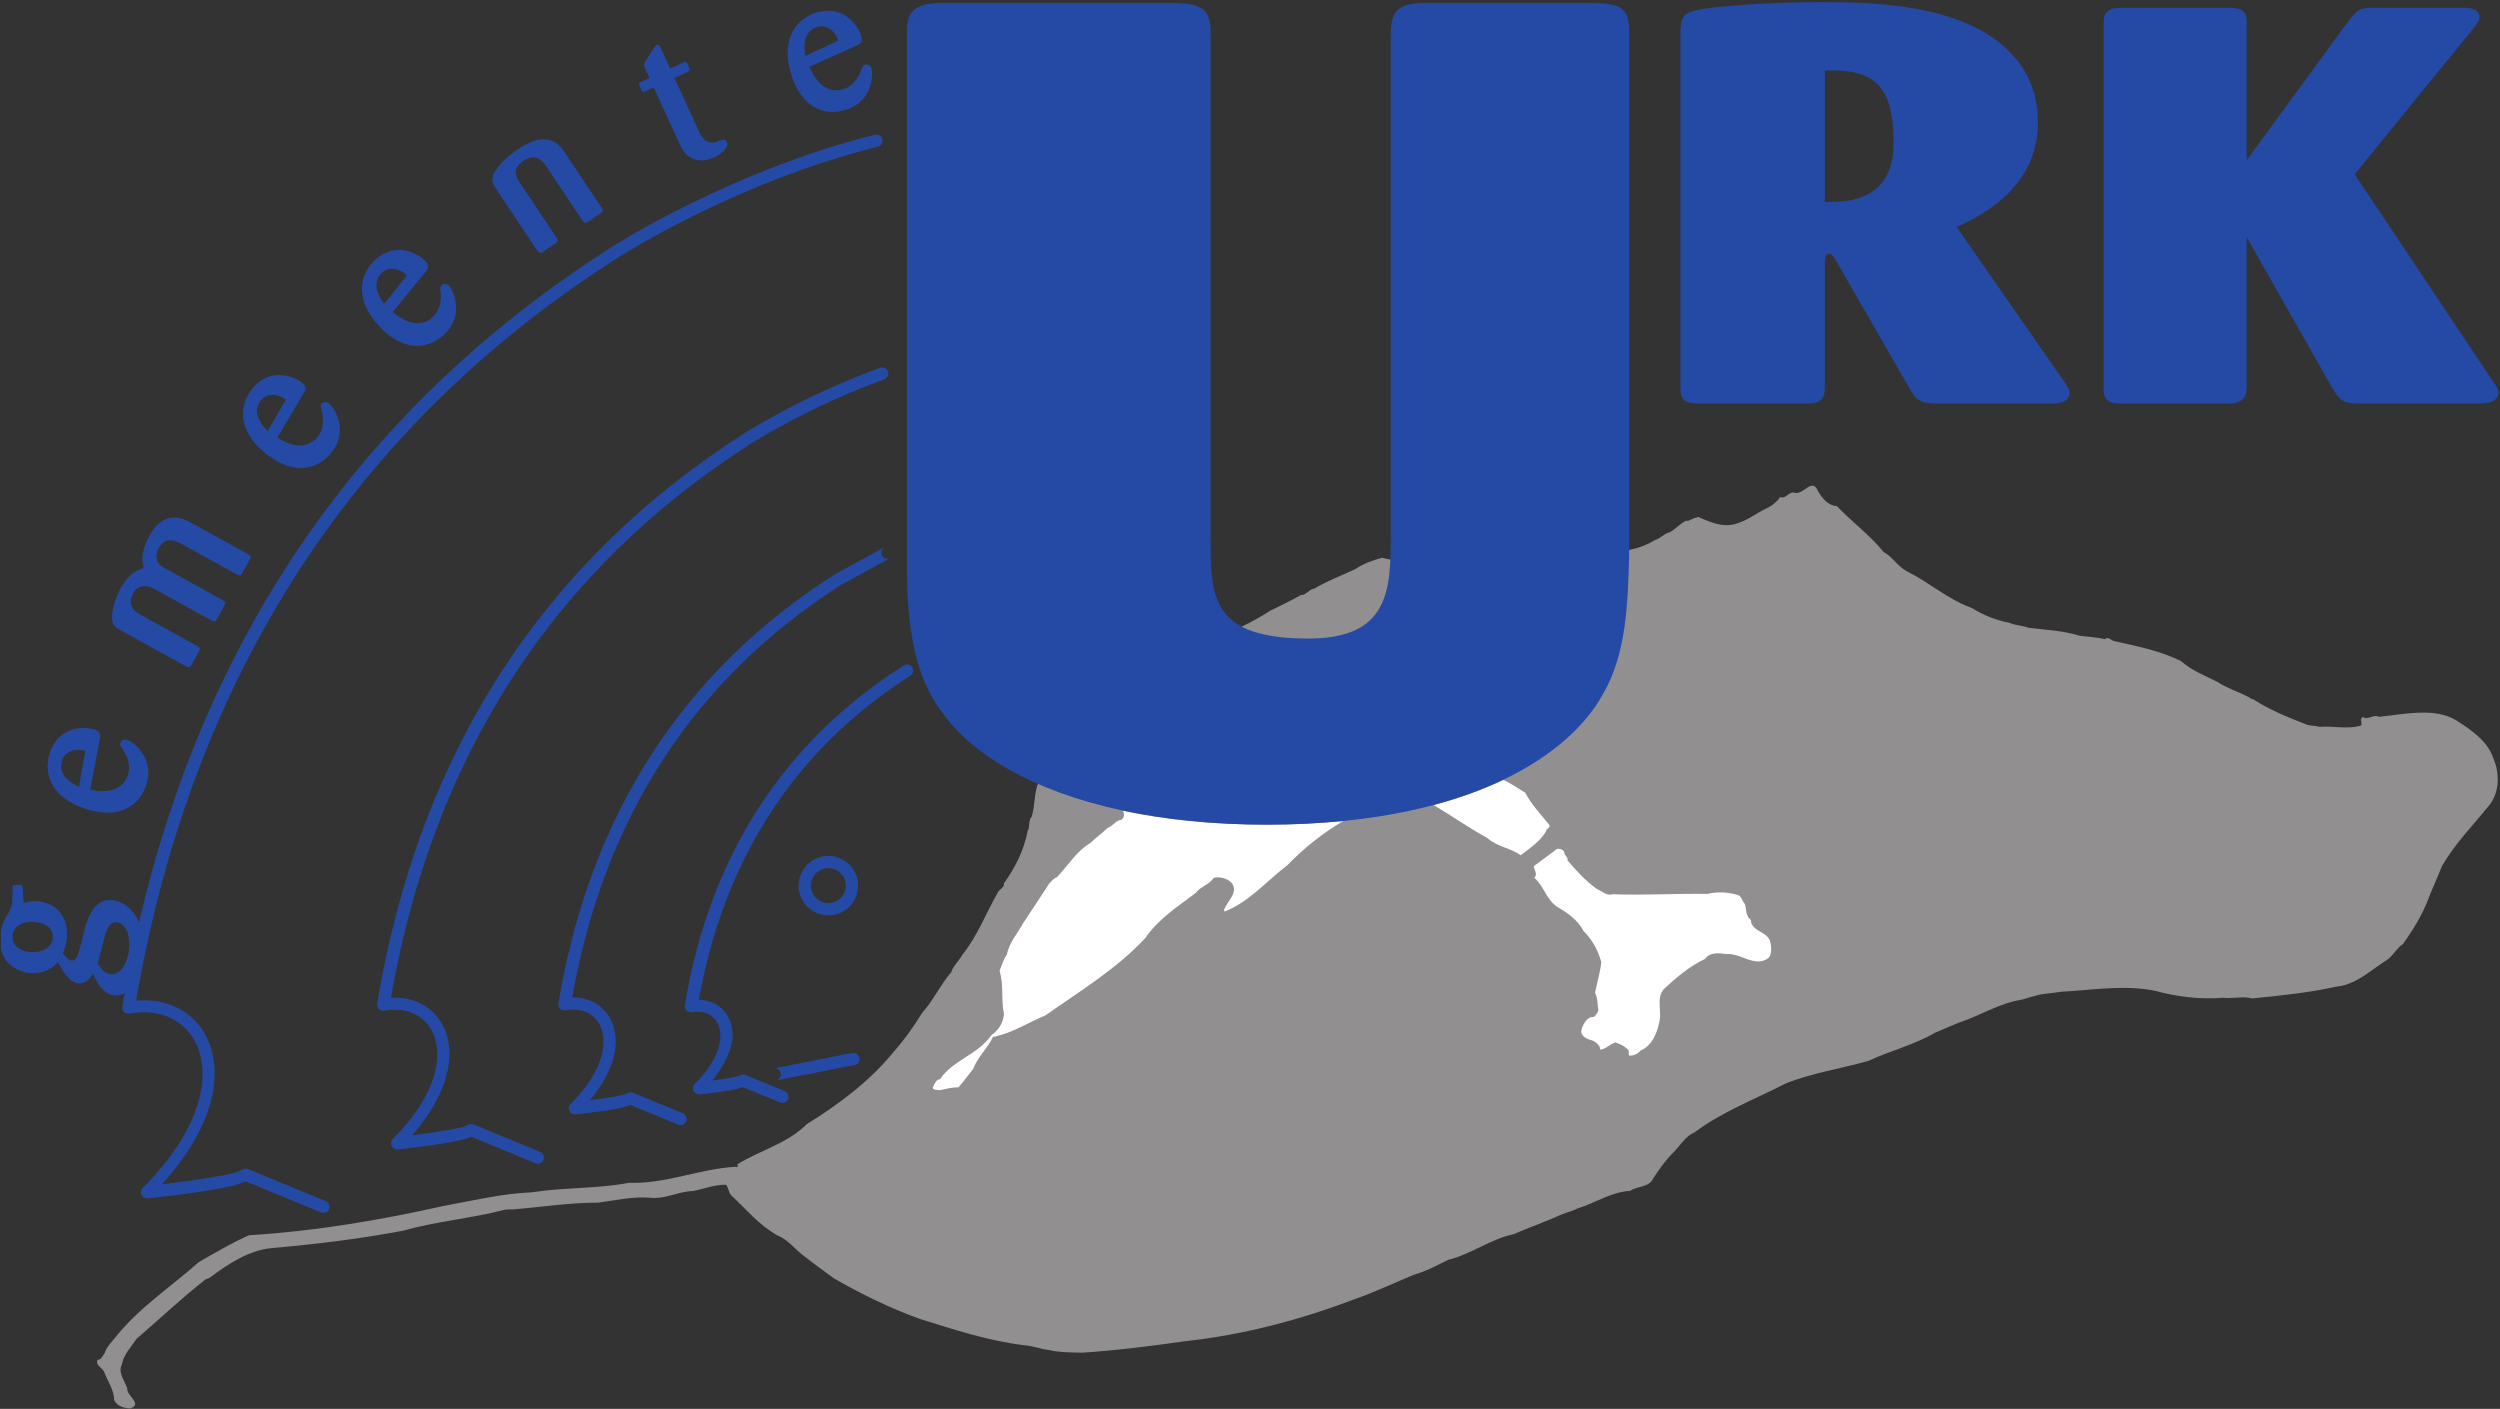 <?xml version="1.0" encoding="UTF-8" standalone="no"?>
<!-- Created with Inkscape (http://www.inkscape.org/) -->

<svg
   xmlns:dc="http://purl.org/dc/elements/1.1/"
   xmlns:cc="http://creativecommons.org/ns#"
   xmlns:rdf="http://www.w3.org/1999/02/22-rdf-syntax-ns#"
   xmlns:svg="http://www.w3.org/2000/svg"
   xmlns="http://www.w3.org/2000/svg"
   xmlns:sodipodi="http://sodipodi.sourceforge.net/DTD/sodipodi-0.dtd"
   xmlns:inkscape="http://www.inkscape.org/namespaces/inkscape"
   id="svg31445"
   version="1.1"
   inkscape:version="0.48.5 r10040"
   width="1000"
   height="563.534"
   xml:space="preserve"
   sodipodi:docname="Empire.svg"><rect width="100%" height="100%" fill="#333333" stroke="none"/><defs
     id="defs31449"><clipPath
       clipPathUnits="userSpaceOnUse"
       id="clipPath31459"><path
         d="m 285,40.5 1715,0 0,1169 -1715,0 0,-1169 z"
         id="path31461"
         inkscape:connector-curvature="0" /></clipPath><clipPath
       clipPathUnits="userSpaceOnUse"
       id="clipPath31473"><path
         d="m 0,0 2000,0 0,1250 L 0,1250 0,0 z"
         id="path31475"
         inkscape:connector-curvature="0" /></clipPath><clipPath
       clipPathUnits="userSpaceOnUse"
       id="clipPath31481"><path
         d="m 1646.23,910.246 166.78,0 0,-172.162 -166.78,0 0,172.162 z"
         id="path31483"
         inkscape:connector-curvature="0" /></clipPath><clipPath
       clipPathUnits="userSpaceOnUse"
       id="clipPath31501"><path
         d="m 0,0 2000,0 0,1250 L 0,1250 0,0 z"
         id="path31503"
         inkscape:connector-curvature="0" /></clipPath><clipPath
       clipPathUnits="userSpaceOnUse"
       id="clipPath31509"><path
         d="m 1602.9,1113 302.41,0 0,-305.951 -302.41,0 0,305.951 z"
         id="path31511"
         inkscape:connector-curvature="0" /></clipPath><clipPath
       clipPathUnits="userSpaceOnUse"
       id="clipPath31607"><path
         d="m 0,0 2000,0 0,1250 L 0,1250 0,0 z"
         id="path31609"
         inkscape:connector-curvature="0" /></clipPath><clipPath
       clipPathUnits="userSpaceOnUse"
       id="clipPath31615"><path
         d="m 1451.18,1013.17 301.06,0 0,-306.114 -301.06,0 0,306.114 z"
         id="path31617"
         inkscape:connector-curvature="0" /></clipPath><clipPath
       clipPathUnits="userSpaceOnUse"
       id="clipPath31651"><path
         d="m 0,0 2000,0 0,1250 L 0,1250 0,0 z"
         id="path31653"
         inkscape:connector-curvature="0" /></clipPath><clipPath
       clipPathUnits="userSpaceOnUse"
       id="clipPath31860"><path
         inkscape:connector-curvature="0"
         d="M 0,0 792,0 792,612 0,612 0,0 z"
         id="path31862" /></clipPath><clipPath
       clipPathUnits="userSpaceOnUse"
       id="clipPath31842"><path
         inkscape:connector-curvature="0"
         d="M 0,0 792,0 792,612 0,612 0,0 z"
         id="path31844" /></clipPath><clipPath
       clipPathUnits="userSpaceOnUse"
       id="clipPath33334"><path
         inkscape:connector-curvature="0"
         d="m 0,0 595.276,0 0,841.89 L 0,841.89 0,0 z"
         id="path33336" /></clipPath><clipPath
       clipPathUnits="userSpaceOnUse"
       id="clipPath35187"><path
         inkscape:connector-curvature="0"
         d="m 373.33,998.813 121.233,0 0,68.267 -121.233,0 0,-68.267 z"
         id="path35189" /></clipPath></defs><sodipodi:namedview
     pagecolor="#ffffff"
     bordercolor="#666666"
     borderopacity="1"
     objecttolerance="10"
     gridtolerance="10"
     guidetolerance="10"
     inkscape:pageopacity="0"
     inkscape:pageshadow="2"
     inkscape:window-width="1047"
     inkscape:window-height="1026"
     id="namedview31447"
     showgrid="false"
     fit-margin-left="0.5"
     fit-margin-bottom="0.5"
     fit-margin-top="0.5"
     fit-margin-right="0.5"
     inkscape:zoom="0.4248625"
     inkscape:cx="763.76381"
     inkscape:cy="-96.149543"
     inkscape:window-x="861"
     inkscape:window-y="-11"
     inkscape:window-maximized="0"
     inkscape:current-layer="g31453" /><g
     id="g31453"
     inkscape:groupmode="layer"
     inkscape:label="Empire"
     transform="matrix(1.25,0,0,-1.25,-1189.276,2008.077)"><g
       id="g35183"
       transform="matrix(6.592,0,0,6.592,-1509.27,-5428.407)"><g
         id="g35185"
         clip-path="url(#clipPath35187)"><g
           id="g35191"
           transform="translate(415.755,1060.641)"><path
             d="m 0,0 c -7.037,-1.754 -12.735,-5.425 -12.792,-5.462 -13.067,-8.319 -21.054,-20.72 -23.74,-36.857 -0.016,-0.097 0.016,-0.194 0.086,-0.262 0.069,-0.067 0.167,-0.097 0.263,-0.08 1.382,0.263 2.602,-0.257 3.183,-1.357 0.763,-1.443 0.495,-4.068 -2.546,-7.108 -0.089,-0.09 -0.112,-0.225 -0.057,-0.339 0.054,-0.114 0.174,-0.18 0.3,-0.167 3.263,0.354 4.357,0.628 4.754,0.829 0.261,-0.108 3.662,-1.512 3.662,-1.512 0.152,-0.063 0.325,0.01 0.388,0.161 0.063,0.153 -0.009,0.327 -0.161,0.389 l -3.804,1.57 c -0.093,0.038 -0.249,-0.028 -0.332,-0.086 -0.25,-0.172 -2.019,-0.454 -3.813,-0.669 1.827,2.029 2.561,3.9 2.561,5.369 0,0.717 -0.161,1.339 -0.426,1.841 -0.645,1.22 -1.922,1.838 -3.39,1.705 2.72,15.772 10.58,27.914 23.393,36.073 0.058,0.038 5.678,3.655 12.615,5.385 0.135,0.033 0.225,0.155 0.225,0.288 0,0.024 -0.003,0.048 -0.009,0.072 C 0.32,-0.058 0.159,0.039 0,0"
             style="fill:#254aa5;fill-opacity:1;fill-rule:nonzero;stroke:none"
             id="path35193"
             inkscape:connector-curvature="0" /></g><g
           id="g35195"
           transform="translate(374.43,1023.337)"><path
             d="M 0,0 C 0.229,0.074 0.449,0.158 0.893,0.065 1.968,-0.156 2.226,-1.154 2.067,-1.925 2.02,-2.148 1.946,-2.327 1.906,-2.431 2.067,-2.64 2.156,-2.749 2.298,-2.78 c 0.249,-0.051 0.345,0.235 0.491,0.806 l 0.202,0.801 C 3.115,-0.745 3.431,0.339 4.453,0.128 5.074,0 6.141,-0.85 5.713,-2.928 5.545,-3.734 5.104,-4.616 4.315,-4.454 3.799,-4.347 3.516,-3.79 3.376,-3.39 3.259,-3.597 3.044,-3.971 2.59,-3.878 2.182,-3.792 1.861,-3.237 1.663,-2.852 1.507,-3.024 1.348,-3.214 0.915,-3.337 0.63,-3.409 0.345,-3.404 0.106,-3.356 c -0.879,0.182 -1.427,0.943 -1.207,2.016 0.082,0.392 0.223,0.632 0.308,0.771 0.113,0.19 0.182,0.304 0.224,0.499 0.028,0.135 0.033,0.836 0.04,0.873 0.002,0.056 0.044,0.075 0.072,0.077 0.029,0.005 0.299,0.014 0.334,0.005 0.063,-0.012 0.072,-0.051 0.08,-0.154 L 0,0 M 3.595,-2.907 C 3.778,-3.195 3.906,-3.379 4.173,-3.435 4.635,-3.53 4.962,-3.061 5.094,-2.42 5.224,-1.791 5.047,-1.031 4.585,-0.936 4.186,-0.855 4.053,-1.27 3.989,-1.442 3.92,-1.651 3.67,-2.682 3.604,-2.91 l -0.009,0.003 m -4.122,1.423 c -0.072,-0.346 0.106,-0.745 0.664,-0.859 0.632,-0.13 1.177,0.137 1.268,0.58 0.092,0.444 -0.22,0.732 -0.664,0.822 -0.106,0.024 -0.207,0.033 -0.316,0.038 -0.489,0.009 -0.873,-0.2 -0.952,-0.581"
             style="fill:#254aa5;fill-opacity:1;fill-rule:nonzero;stroke:none"
             id="path35197"
             inkscape:connector-curvature="0" /></g><g
           id="g35199"
           transform="translate(377.663,1028.848)"><path
             d="M 0,0 C 1.233,-0.265 1.681,0.281 1.825,0.692 1.982,1.145 1.826,1.584 1.614,1.907 1.464,2.113 1.428,2.174 1.466,2.285 1.505,2.397 1.638,2.476 1.809,2.415 2.049,2.332 3.178,1.547 2.71,0.202 2.318,-0.929 1.222,-1.433 -0.295,-0.906 -1.999,-0.311 -2.269,0.903 -1.951,1.821 -1.485,3.156 -0.176,3.058 0.235,2.914 0.535,2.81 0.492,2.603 0.474,2.496 L 0,0 M -0.239,1.879 C -0.8,2.037 -1.233,1.811 -1.363,1.435 -1.57,0.843 -1.122,0.39 -0.546,0.142 l 0.307,1.737 z"
             style="fill:#254aa5;fill-opacity:1;fill-rule:nonzero;stroke:none"
             id="path35201"
             inkscape:connector-curvature="0" /></g><g
           id="g35203"
           transform="translate(379.18,1036.566)"><path
             d="m 0,0 c -0.33,0.193 -0.417,0.24 -0.449,0.518 -0.06,0.457 0.197,1.166 0.402,1.54 C 0.391,2.852 0.851,2.97 1.086,3.037 1.032,3.223 0.972,3.453 1.066,3.866 1.125,4.124 1.232,4.375 1.364,4.614 1.552,4.956 1.796,5.267 2.148,5.415 2.668,5.624 3.157,5.367 3.419,5.221 L 6.15,3.713 C 6.271,3.648 6.3,3.59 6.23,3.463 L 5.867,2.803 C 5.793,2.668 5.734,2.659 5.6,2.733 L 3.003,4.166 C 2.661,4.354 2.149,4.628 1.807,4.007 1.688,3.792 1.689,3.606 1.72,3.475 1.775,3.218 1.933,3.129 2.187,2.989 L 4.911,1.486 C 5.039,1.417 5.073,1.366 4.998,1.231 L 4.649,0.594 C 4.579,0.468 4.527,0.413 4.376,0.497 L 1.724,1.96 C 1.477,2.097 0.898,2.415 0.556,1.797 0.521,1.733 0.406,1.526 0.474,1.273 0.54,0.998 0.726,0.885 0.956,0.757 L 3.681,-0.746 C 3.823,-0.824 3.833,-0.882 3.758,-1.017 L 3.408,-1.653 C 3.325,-1.803 3.264,-1.801 3.145,-1.734 L 0,0 z"
             style="fill:#254aa5;fill-opacity:1;fill-rule:nonzero;stroke:none"
             id="path35205"
             inkscape:connector-curvature="0" /></g><g
           id="g35207"
           transform="translate(386.745,1045.938)"><path
             d="M 0,0 C 1.069,-0.671 1.677,-0.311 1.953,0.028 2.256,0.399 2.259,0.865 2.169,1.242 2.099,1.487 2.085,1.558 2.16,1.649 2.234,1.74 2.385,1.768 2.527,1.653 2.724,1.493 3.517,0.369 2.618,-0.737 1.862,-1.667 0.66,-1.765 -0.587,-0.751 -1.988,0.388 -1.826,1.625 -1.212,2.378 -0.319,3.477 0.879,2.935 1.216,2.661 1.463,2.462 1.352,2.281 1.297,2.186 L 0,0 M 0.416,1.849 C -0.058,2.189 -0.541,2.125 -0.794,1.816 -1.189,1.331 -0.922,0.75 -0.464,0.32 l 0.88,1.529 z"
             style="fill:#254aa5;fill-opacity:1;fill-rule:nonzero;stroke:none"
             id="path35209"
             inkscape:connector-curvature="0" /></g><g
           id="g35211"
           transform="translate(392.345,1052.044)"><path
             d="M 0,0 C 0.956,-0.824 1.61,-0.561 1.933,-0.268 2.29,0.055 2.364,0.514 2.333,0.901 2.299,1.153 2.297,1.224 2.384,1.303 2.471,1.382 2.626,1.387 2.747,1.253 2.918,1.065 3.532,-0.168 2.475,-1.124 1.587,-1.929 0.384,-1.843 -0.693,-0.654 -1.907,0.686 -1.559,1.882 -0.84,2.535 0.21,3.486 1.313,2.769 1.606,2.446 1.818,2.212 1.682,2.052 1.613,1.963 L 0,0 M 0.691,1.765 C 0.275,2.172 -0.214,2.183 -0.51,1.915 -0.974,1.494 -0.799,0.881 -0.411,0.387 l 1.102,1.378 z"
             style="fill:#254aa5;fill-opacity:1;fill-rule:nonzero;stroke:none"
             id="path35213"
             inkscape:connector-curvature="0" /></g><g
           id="g35215"
           transform="translate(402.496,1057.092)"><path
             d="M 0,0 C 0.091,-0.135 0.06,-0.188 -0.06,-0.269 L -0.664,-0.671 C -0.815,-0.772 -0.87,-0.722 -0.945,-0.608 L -2.647,1.943 C -2.848,2.244 -3.167,2.708 -3.81,2.279 -4.413,1.876 -4.107,1.417 -3.991,1.242 l 1.787,-2.679 c 0.101,-0.151 0.084,-0.207 -0.06,-0.302 L -2.86,-2.136 c -0.12,-0.082 -0.177,-0.077 -0.264,0.052 l -1.988,2.98 c -0.201,0.303 -0.303,0.486 -0.069,0.871 0.279,0.448 0.682,0.793 1.12,1.086 0.754,0.503 1.144,0.491 1.343,0.47 0.526,-0.052 0.771,-0.402 0.946,-0.666 L 0,0 z"
             style="fill:#254aa5;fill-opacity:1;fill-rule:nonzero;stroke:none"
             id="path35217"
             inkscape:connector-curvature="0" /></g><g
           id="g35219"
           transform="translate(406.025,1063.399)"><path
             d="M 0,0 1.168,-2.549 C 1.277,-2.788 1.527,-3.312 2.091,-3.084 2.298,-2.99 2.456,-2.917 2.553,-3.133 2.659,-3.363 2.257,-3.706 1.927,-3.857 1.482,-4.062 1.118,-4.029 0.861,-3.906 0.503,-3.732 0.359,-3.439 0.237,-3.174 l -1.244,2.713 -0.394,-0.18 c -0.149,-0.07 -0.164,-0.035 -0.298,0.253 -0.044,0.099 -0.025,0.147 0.082,0.198 l 0.404,0.183 -0.212,0.462 c -0.073,0.158 -0.067,0.209 0.017,0.357 l 0.42,0.652 c 0.063,0.099 0.085,0.12 0.117,0.134 0.108,0.048 0.176,-0.079 0.222,-0.179 L -0.208,0.455 0.419,0.741 C 0.51,0.783 0.577,0.813 0.629,0.698 0.769,0.392 0.784,0.36 0.644,0.295 L 0,0 z"
             style="fill:#254aa5;fill-opacity:1;fill-rule:nonzero;stroke:none"
             id="path35221"
             inkscape:connector-curvature="0" /></g><g
           id="g35223"
           transform="translate(412.577,1063.94)"><path
             d="m 0,0 c 0.49,-1.161 1.194,-1.217 1.611,-1.097 0.464,0.131 0.734,0.508 0.876,0.869 0.084,0.24 0.111,0.305 0.225,0.337 0.114,0.033 0.253,-0.032 0.304,-0.205 0.069,-0.245 0.072,-1.62 -1.297,-2.008 -1.153,-0.327 -2.193,0.283 -2.63,1.828 C -1.403,1.459 -0.56,2.377 0.374,2.642 1.735,3.027 2.403,1.897 2.522,1.479 2.608,1.174 2.415,1.09 2.315,1.043 L 0,0 M 1.402,1.274 C 1.209,1.823 0.777,2.048 0.392,1.94 -0.209,1.77 -0.324,1.143 -0.197,0.528 l 1.599,0.746 z"
             style="fill:#254aa5;fill-opacity:1;fill-rule:nonzero;stroke:none"
             id="path35225"
             inkscape:connector-curvature="0" /></g><g
           id="g35227"
           transform="translate(378.83,999.205)"><path
             d="m 0,0 c -0.013,0.52 -0.329,0.94 -0.5,1.403 -0.11,0.202 -0.423,0.299 -0.309,0.566 0.211,-0.004 0.232,0.207 0.34,0.312 0.082,0.278 0.311,0.52 0.495,0.74 1.166,1.477 2.733,2.492 4.077,3.688 0.819,0.467 1.587,0.931 2.442,1.305 3.171,0.193 6.372,0.731 9.433,1.421 1.446,0.26 2.775,0.595 4.297,0.664 1.689,0.258 3.076,0.156 4.714,0.46 1.822,-0.06 3.451,0.697 5.214,0.78 l 0.019,-0.032 0.061,0.067 c -0.033,0.016 -0.018,0.049 -0.037,0.079 1.114,0.697 2.412,0.996 3.38,1.96 1.553,0.964 3.049,2.071 4.232,3.532 0.505,0.564 0.971,1.224 1.358,1.862 0.52,0.565 0.896,1.382 1.414,1.979 0.095,0.313 0.39,0.557 0.537,0.84 0.743,0.92 1.152,2.03 1.729,3.035 0.088,0.168 0.328,0.23 0.285,0.423 0.556,0.778 0.98,1.614 1.155,2.547 0.135,0.219 0.02,0.523 0.204,0.711 0.177,0.595 0.098,1.14 0.343,1.707 -0.136,0.383 0.217,0.759 -0.157,1.047 -0.823,0.49 -1.582,1.015 -2.3,1.64 -0.384,0.19 -0.816,0.376 -0.953,0.805 -0.035,0.049 -0.007,0.114 0.039,0.149 0.437,0.058 0.89,-0.225 1.303,-0.348 0.28,-0.358 0.756,-0.444 1.14,-0.634 0.427,-0.105 0.743,-0.544 1.229,-0.516 0.664,0.59 1.14,1.363 2.021,1.591 0.846,0.241 1.63,0.448 2.535,0.532 0.408,-0.058 0.779,-0.005 1.202,-0.03 0.778,0.32 0.561,1.281 1.135,1.783 0.005,0.181 0.213,0.225 0.203,0.401 0.261,-0.016 0.223,0.371 0.539,0.242 0.173,0.108 0.381,0.152 0.518,0.306 0.99,0.299 1.906,0.756 2.768,1.308 0.49,0.238 1.01,0.494 1.499,0.765 0.275,0 0.389,0.282 0.646,0.312 0.63,0.376 1.345,0.644 2.009,0.957 0.391,0.266 0.837,0.42 1.284,0.543 0.66,-0.174 1.39,-0.181 2.034,-0.39 1.482,-0.337 2.859,0.258 4.208,0.546 1.565,0.153 2.999,0.331 4.469,0.169 0.899,-0.095 1.814,0.086 2.535,0.532 0.272,0.08 0.438,0.317 0.727,0.382 0.282,0.161 0.511,0.433 0.795,0.563 0.117,-0.058 0.238,0.095 0.336,0.084 0.06,0.102 0.18,-0.005 0.205,0.109 0.582,-0.243 1.2,-0.548 1.871,-0.348 0.541,0.16 0.961,0.492 1.435,0.729 0.302,0.13 0.534,0.322 0.715,0.576 0.266,-0.115 0.376,0.232 0.652,0.214 0.465,-0.184 0.883,0.78 1.182,0.067 0.215,-0.36 0.494,-0.703 0.918,-0.727 0.742,-0.786 1.604,-1.403 2.267,-2.227 0.452,-0.251 0.673,-0.692 1.14,-0.943 1.085,-0.539 1.992,-1.364 3.134,-1.772 0.574,-0.357 1.187,-0.599 1.844,-0.724 0.283,-0.13 0.625,-0.127 0.922,-0.24 0.785,-0.102 1.679,-0.133 2.456,-0.382 0.377,-0.06 0.849,-0.066 1.243,-0.172 0.153,0.153 0.295,-0.049 0.444,-0.09 1.117,-0.246 2.25,-0.475 3.251,-0.969 0.548,-0.489 1.193,-0.713 1.779,-1.019 0.471,-0.316 1.049,-0.479 1.552,-0.757 0.05,-0.03 0.086,-0.093 0.166,-0.075 0.808,-0.522 1.688,-0.877 2.601,-1.233 0.2,-0.069 0.409,-0.041 0.607,-0.111 0.712,0.056 1.355,-0.135 2.041,0.065 0.06,0.135 -0.082,0.32 0.074,0.411 0.302,-0.163 0.513,0.158 0.796,0.012 1.196,0.116 2.684,0.476 3.759,-0.179 0.708,-0.462 1.499,-0.971 1.793,-1.846 0.316,-0.73 0.306,-1.705 -0.259,-2.337 -0.76,-0.935 -1.619,-1.811 -2.239,-2.886 -0.214,-0.546 -0.475,-1.096 -0.688,-1.66 -0.283,-0.73 -0.729,-1.454 -1.196,-2.113 -0.297,-0.196 -0.457,-0.514 -0.72,-0.737 -0.817,-0.501 -1.538,-1.256 -2.554,-1.346 -1.347,-0.302 -2.704,-0.428 -4.059,-0.569 -0.414,0.123 -0.941,-0.019 -1.431,0.034 -1.082,-0.092 -2.243,0.052 -3.265,0.335 -1.494,0.306 -2.989,0.044 -4.607,-0.047 -0.499,-0.092 -0.84,-0.062 -1.302,-0.218 -0.193,-0.028 -0.367,-0.118 -0.576,-0.162 -1.127,-0.177 -2.049,-0.797 -3.102,-1.134 -0.365,-0.148 -0.729,-0.316 -1.095,-0.466 -1.02,-0.593 -2.157,-0.867 -3.232,-1.366 C 83.842,16.102 82.394,15.891 81.14,15.382 79.656,14.618 78.067,14.024 76.713,13.007 76.267,12.821 76.048,12.403 75.695,12.041 75.31,11.662 74.979,11.204 74.696,10.752 74.475,10.317 73.935,10.417 73.592,10.169 72.654,10.118 71.888,9.572 71.027,9.312 70.806,9.187 70.55,9.14 70.312,9.045 69.536,8.692 68.708,8.402 67.932,8.067 66.794,7.823 65.876,7.092 64.74,6.816 64.202,6.542 63.651,6.251 63.075,6.091 62.124,5.696 61.191,5.253 60.204,4.907 57.598,3.915 54.831,3.177 51.96,2.868 50.268,2.626 48.641,2.422 46.991,2.313 46.406,2.329 45.919,2.318 45.344,2.448 44.951,2.492 44.587,2.65 44.178,2.675 42.429,2.884 40.792,3.427 39.074,3.964 37.65,4.484 36.265,5.153 34.938,5.922 34.448,6.284 33.976,6.616 33.5,6.994 33.059,7.31 32.724,7.796 32.193,8.009 31.27,8.525 30.676,9.286 29.941,9.96 c -0.122,0.139 -0.117,0.351 -0.24,0.506 -0.552,0.016 -1.059,-0.204 -1.59,-0.302 C 27.333,10.139 26.771,9.751 26.002,9.837 25.171,9.902 24.339,9.709 23.5,9.598 22.088,9.6 20.722,9.377 19.331,9.268 19.233,9.277 19.023,9.266 18.927,9.245 17.343,8.831 15.599,8.683 14.033,8.239 12.009,7.849 9.8,7.58 7.636,7.391 6.522,7.282 5.505,6.607 4.616,5.94 L 4.427,5.866 C 3.26,4.956 2.212,3.955 1.082,2.984 0.828,2.596 0.444,2.218 0.373,1.742 0.166,1.372 0.498,0.954 0.633,0.588 0.571,0.228 1.406,-0.165 0.785,-0.392 0.476,-0.379 0.164,-0.299 0,0"
             style="fill:#918f90;fill-opacity:1;fill-rule:nonzero;stroke:none"
             id="path35229"
             inkscape:connector-curvature="0" /></g><g
           id="g35231"
           transform="translate(454.858,1065.637)"><path
             d="m 0,0 c 0.034,0.598 0.034,0.871 0.715,1.035 0.884,0.217 3.708,0.407 6.023,0.407 2.654,0 8.097,-0.027 10.037,-3.456 0.476,-0.872 0.579,-1.715 0.579,-2.396 0,-3.267 -2.995,-4.628 -3.947,-5.063 l 5.171,-7.432 c 0.239,-0.326 0.307,-0.462 0.307,-0.626 0,-0.408 -0.409,-0.517 -0.851,-0.517 l -5.445,0 c -0.884,0 -1.122,0.109 -1.462,0.734 l -3.607,6.263 c -0.068,0.134 -0.17,0.272 -0.306,0.272 -0.17,0 -0.17,-0.056 -0.205,-0.437 l 0,-6.07 c 0,-0.681 -0.374,-0.762 -1.021,-0.762 l -5.036,0 C 0.169,-18.048 0,-17.83 0,-17.314 L 0,0 m 7.009,-8.248 c 3.335,-0.164 3.335,2.178 3.335,2.94 0,2.64 -0.918,3.538 -3.335,3.429 l 0,-6.369 z"
             style="fill:#254aa5;fill-opacity:1;fill-rule:nonzero;stroke:none"
             id="path35233"
             inkscape:connector-curvature="0" /></g><g
           id="g35235"
           transform="translate(487.587,1058.722)"><path
             d="m 0,0 6.635,-9.934 c 0.239,-0.328 0.341,-0.49 0.341,-0.654 0,-0.435 -0.477,-0.544 -0.955,-0.544 l -5.716,0 c -0.816,0 -0.986,0.109 -1.36,0.708 l -4.186,7.376 0,-7.241 c 0,-0.435 -0.101,-0.843 -0.919,-0.843 l -5.137,0 c -0.341,0 -0.885,0 -0.885,0.652 l 0,17.83 c 0,0.491 0.17,0.736 0.885,0.736 l 5.171,0 c 0.613,0 0.885,-0.136 0.885,-0.654 l 0,-6.75 4.934,6.75 c 0.443,0.545 0.511,0.654 1.259,0.654 l 4.322,0 C 5.682,8.086 6.056,8.005 6.056,7.624 6.056,7.46 5.989,7.378 5.717,7.025 L 0,0 z"
             style="fill:#254aa5;fill-opacity:1;fill-rule:nonzero;stroke:none"
             id="path35237"
             inkscape:connector-curvature="0" /></g><g
           id="g35239"
           transform="translate(416.007,1049.327)"><path
             d="m 0,0 c -3.793,-1.376 -6.549,-3.154 -6.576,-3.172 -9.82,-6.252 -15.822,-15.57 -17.839,-27.694 -0.016,-0.097 0.015,-0.194 0.085,-0.262 0.07,-0.067 0.168,-0.097 0.263,-0.08 1.004,0.191 1.889,-0.184 2.308,-0.978 0.56,-1.06 0.356,-2.994 -1.895,-5.246 -0.09,-0.089 -0.113,-0.225 -0.058,-0.339 0.054,-0.114 0.174,-0.18 0.3,-0.167 2.337,0.255 3.215,0.452 3.564,0.613 0.261,-0.107 3.118,-1.285 3.118,-1.285 0.151,-0.062 0.326,0.011 0.388,0.163 0.062,0.151 -0.01,0.325 -0.162,0.388 l -3.259,1.342 c -0.087,0.036 -0.236,-0.021 -0.317,-0.07 -0.194,-0.118 -1.404,-0.314 -2.638,-0.469 1.286,1.481 1.812,2.85 1.812,3.932 0,0.55 -0.123,1.029 -0.327,1.415 -0.483,0.914 -1.425,1.392 -2.514,1.327 2.052,11.76 7.925,20.819 17.492,26.91 0.029,0.019 2.732,1.761 6.458,3.114 0.121,0.043 0.196,0.157 0.196,0.279 0,0.033 -0.006,0.068 -0.018,0.101 C 0.325,-0.024 0.154,0.056 0,0"
             style="fill:#254aa5;fill-opacity:1;fill-rule:nonzero;stroke:none"
             id="path35241"
             inkscape:connector-curvature="0" /></g><g
           id="g35243"
           transform="translate(413.805,1039.299)"><path
             d="m 0,0 c -7.381,-4.7 -11.895,-11.705 -13.413,-20.82 -0.015,-0.095 0.016,-0.192 0.086,-0.261 0.069,-0.067 0.167,-0.097 0.263,-0.08 0.73,0.138 1.348,-0.122 1.652,-0.698 0.407,-0.771 0.25,-2.185 -1.409,-3.845 -0.09,-0.09 -0.113,-0.225 -0.058,-0.339 0.054,-0.114 0.175,-0.18 0.3,-0.167 1.721,0.187 2.36,0.331 2.649,0.461 0.213,-0.089 2.326,-0.961 2.326,-0.961 0.152,-0.062 0.326,0.011 0.388,0.162 0.063,0.152 -0.009,0.326 -0.161,0.389 l -2.445,1.008 c -0.083,0.033 -0.224,-0.014 -0.303,-0.057 -0.148,-0.082 -0.927,-0.212 -1.76,-0.32 0.885,1.07 1.252,2.06 1.252,2.853 0,0.425 -0.096,0.795 -0.253,1.095 -0.363,0.685 -1.053,1.061 -1.859,1.045 1.552,8.75 5.937,15.496 13.067,20.035 0.002,0.002 2.363,1.289 2.363,1.289 C 2.541,0.71 2.373,0.77 2.296,0.915 2.217,1.059 2.283,1.247 2.427,1.325 L 0,0 z m -9.809,-25.695 c -0.001,0 -0.004,-0.002 -0.006,-0.002 0.002,0 0.005,10e-4 0.006,0.002"
             style="fill:#254aa5;fill-opacity:1;fill-rule:nonzero;stroke:none"
             id="path35245"
             inkscape:connector-curvature="0" /></g><g
           id="g35247"
           transform="translate(417.153,1034.88)"><path
             d="m 0,0 c -5.85,-3.725 -9.425,-9.274 -10.626,-16.494 -0.016,-0.096 0.015,-0.194 0.085,-0.261 0.07,-0.068 0.168,-0.097 0.264,-0.079 0.548,0.103 1.01,-0.091 1.236,-0.518 0.312,-0.59 0.185,-1.678 -1.102,-2.965 -0.089,-0.09 -0.112,-0.225 -0.058,-0.339 0.055,-0.114 0.175,-0.18 0.3,-0.167 1.293,0.14 1.827,0.25 2.087,0.355 0.209,-0.086 1.815,-0.748 1.815,-0.748 0.151,-0.063 0.325,0.01 0.388,0.162 0.062,0.152 -0.01,0.326 -0.162,0.388 l -1.932,0.797 c -0.08,0.032 -0.215,-0.009 -0.291,-0.047 -0.12,-0.06 -0.681,-0.153 -1.294,-0.234 0.634,0.808 0.982,1.572 0.982,2.182 0,0.347 -0.078,0.65 -0.207,0.894 -0.283,0.535 -0.812,0.831 -1.429,0.848 1.235,6.858 4.666,12.16 10.263,15.725 0.089,0.056 0.138,0.152 0.138,0.251 0,0.054 -0.015,0.109 -0.047,0.159 C 0.322,0.047 0.139,0.088 0,0 m -7.689,-20.408 c -0.003,-10e-4 -0.003,-0.006 -0.006,-0.007 -0.004,-0.002 -0.009,-0.001 -0.014,-0.002 0.006,0.002 0.016,0.006 0.02,0.009"
             style="fill:#254aa5;fill-opacity:1;fill-rule:nonzero;stroke:none"
             id="path35249"
             inkscape:connector-curvature="0" /></g><g
           id="g35251"
           transform="translate(414.643,1016.065)"><path
             d="m 0,0 -3.8,-0.749 c 0.161,0.033 0.31,-0.074 0.342,-0.236 0.032,-0.16 -0.08,-0.318 -0.242,-0.349 l 3.834,0.756 C 0.295,-0.547 0.39,-0.392 0.358,-0.232 0.327,-0.071 0.161,0.032 0,0"
             style="fill:#254aa5;fill-opacity:1;fill-rule:nonzero;stroke:none"
             id="path35253"
             inkscape:connector-curvature="0" /></g><g
           id="g35255"
           transform="translate(412.052,1024.192)"><path
             d="m 0,0 c 0,-0.797 0.647,-1.444 1.442,-1.444 0.797,0 1.444,0.647 1.444,1.444 0,0.795 -0.647,1.442 -1.444,1.442 C 0.647,1.442 0,0.795 0,0 m 0.594,0 c 0,0.468 0.381,0.848 0.848,0.848 0.469,0 0.85,-0.38 0.85,-0.848 0,-0.469 -0.381,-0.85 -0.85,-0.85 -0.467,0 -0.848,0.381 -0.848,0.85"
             style="fill:#254aa5;fill-opacity:1;fill-rule:nonzero;stroke:none"
             id="path35257"
             inkscape:connector-curvature="0" /></g><g
           id="g35259"
           transform="translate(427.789,1027.833)"><path
             d="m 0,0 c 0.002,-0.011 0.009,-0.023 0.012,-0.035 0.089,-0.141 0.048,-0.306 -0.075,-0.411 -0.276,-0.016 -0.421,-0.316 -0.675,-0.395 -0.263,-0.257 -0.59,-0.487 -0.836,-0.729 -0.691,-0.411 -1.09,-1.117 -1.628,-1.665 -0.158,-0.058 -0.279,-0.211 -0.387,-0.329 -0.419,-0.641 -0.807,-1.247 -1.241,-1.888 -0.25,-0.469 -0.693,-0.964 -0.791,-1.524 -0.181,-0.253 -0.246,-0.531 -0.361,-0.799 0.218,-0.717 0.063,-1.407 0.216,-2.096 -0.042,-0.425 -0.248,-0.778 -0.608,-1.025 -0.692,-0.98 -1.849,-1.191 -2.509,-2.152 -0.148,0.023 -0.234,-0.193 -0.308,-0.311 -0.133,-0.235 0.189,-0.184 0.304,-0.212 0.305,0.051 0.576,0.149 0.901,0.133 0.261,0.276 0.485,0.613 0.73,0.903 0.194,0.562 0.705,1.012 0.951,1.546 0.931,0.182 1.698,0.695 2.555,1.052 1.623,1.145 3.46,2.255 4.853,3.762 0.629,0.927 1.57,1.517 2.442,2.183 0.241,0.321 0.66,0.393 0.867,0.729 0.322,0.068 0.684,-0.025 0.893,-0.274 0.302,-0.469 -0.229,-0.84 -0.384,-1.27 l 0.007,-0.097 c 1.191,0.455 2.043,1.477 3.054,2.248 0.821,0.847 1.734,1.572 2.723,2.152 C 9.556,-0.615 8.332,-0.683 7.016,-0.683 4.351,-0.683 2.013,-0.43 0,0"
             style="fill:#ffffff;fill-opacity:1;fill-rule:nonzero;stroke:none"
             id="path35261"
             inkscape:connector-curvature="0" /></g><g
           id="g35263"
           transform="translate(448.338,1026.839)"><path
             d="M 0,0 C 0.009,0.132 0.204,0.142 0.163,0.286 -0.239,0.799 -0.721,1.291 -1.013,1.86 -1.366,2.071 -1.708,2.327 -2.085,2.487 -3.07,2.016 -4.194,1.602 -5.464,1.266 -4.57,0.734 -3.699,0.125 -2.853,-0.337 -2.376,-0.766 -1.739,-0.81 -1.232,-1.173 -0.781,-0.822 -0.265,-0.485 0,0"
             style="fill:#ffffff;fill-opacity:1;fill-rule:nonzero;stroke:none"
             id="path35265"
             inkscape:connector-curvature="0" /></g><g
           id="g35267"
           transform="translate(459.204,1021.526)"><path
             d="M 0,0 C -0.204,0.474 -0.883,0.42 -0.931,1.003 -1.204,1.215 -1.122,1.496 -1.219,1.781 -1.357,1.904 -1.353,2.115 -1.535,2.201 -1.965,2.341 -2.52,2.392 -3.032,2.264 -4.624,2.287 -6.096,2.19 -7.641,2.248 -7.944,2.15 -8.153,2.415 -8.402,2.499 c -0.575,0.422 -0.991,0.884 -1.426,1.395 0.04,0.165 -0.157,0.219 -0.15,0.381 -0.056,0.144 -0.205,0.186 -0.351,0.177 l -1.139,-0.843 c 0.029,-0.209 0.201,-0.363 0.034,-0.567 0.476,-0.411 0.56,-1.04 1.116,-1.414 0.503,-0.281 0.994,-0.643 1.267,-1.163 0.431,-0.43 0.703,-0.934 0.864,-1.51 -0.052,-0.506 -0.204,-0.985 -0.304,-1.493 0.144,-0.286 0.11,-0.546 0.161,-0.869 -0.09,-0.134 -0.126,-0.348 -0.371,-0.313 -0.271,-0.128 -0.416,-0.427 -0.464,-0.706 0.049,-0.306 0.377,-0.369 0.609,-0.453 0.152,-0.088 0.323,-0.241 0.317,-0.42 0.29,0.03 0.471,0.285 0.743,0.35 0.232,-0.085 0.447,-0.171 0.621,-0.371 0.07,-0.095 -0.038,-0.197 0.063,-0.274 0.195,0.011 0.402,0.088 0.537,0.258 0.525,0.209 0.783,0.808 0.885,1.3 0.181,0.562 -0.165,1.224 0.246,1.686 0.634,0.587 1.254,1.108 1.997,1.458 0.224,0.337 0.699,0.284 1.024,0.237 0.73,0.056 1.42,-0.699 2.072,-0.176 C 0.116,-0.611 0.061,-0.225 0,0"
             style="fill:#ffffff;fill-opacity:1;fill-rule:nonzero;stroke:none"
             id="path35269"
             inkscape:connector-curvature="0" /></g><g
           id="g35271"
           transform="translate(450.302,1067.04)"><path
             d="m 0,0 -7.783,0 c -1.24,0 -1.722,-0.276 -1.722,-1.488 l 0,-24.353 c 0,-2.645 -0.069,-5.014 -3.994,-5.014 -4.683,0 -4.752,1.984 -4.752,4.793 l 0,24.574 c 0,1.156 -0.345,1.488 -1.93,1.488 l -11.088,0 c -1.378,0 -1.722,-0.441 -1.722,-1.378 l 0,-26.005 c 0,-3.967 0.757,-5.84 1.79,-7.163 1.374,-1.895 4.248,-3.711 8.688,-4.661 2.013,-0.429 4.35,-0.683 7.016,-0.683 1.316,0 2.539,0.068 3.689,0.179 1.62,0.163 3.076,0.428 4.38,0.776 1.27,0.336 2.394,0.75 3.378,1.221 2.462,1.178 4.057,2.694 4.876,4.215 1.103,1.929 1.171,4.298 1.241,6.612 l 0,25.509 C 2.067,-0.11 1.515,0 0,0"
             style="fill:#254aa5;fill-opacity:1;fill-rule:nonzero;stroke:none"
             id="path35273"
             inkscape:connector-curvature="0" /></g></g></g></g></svg>
